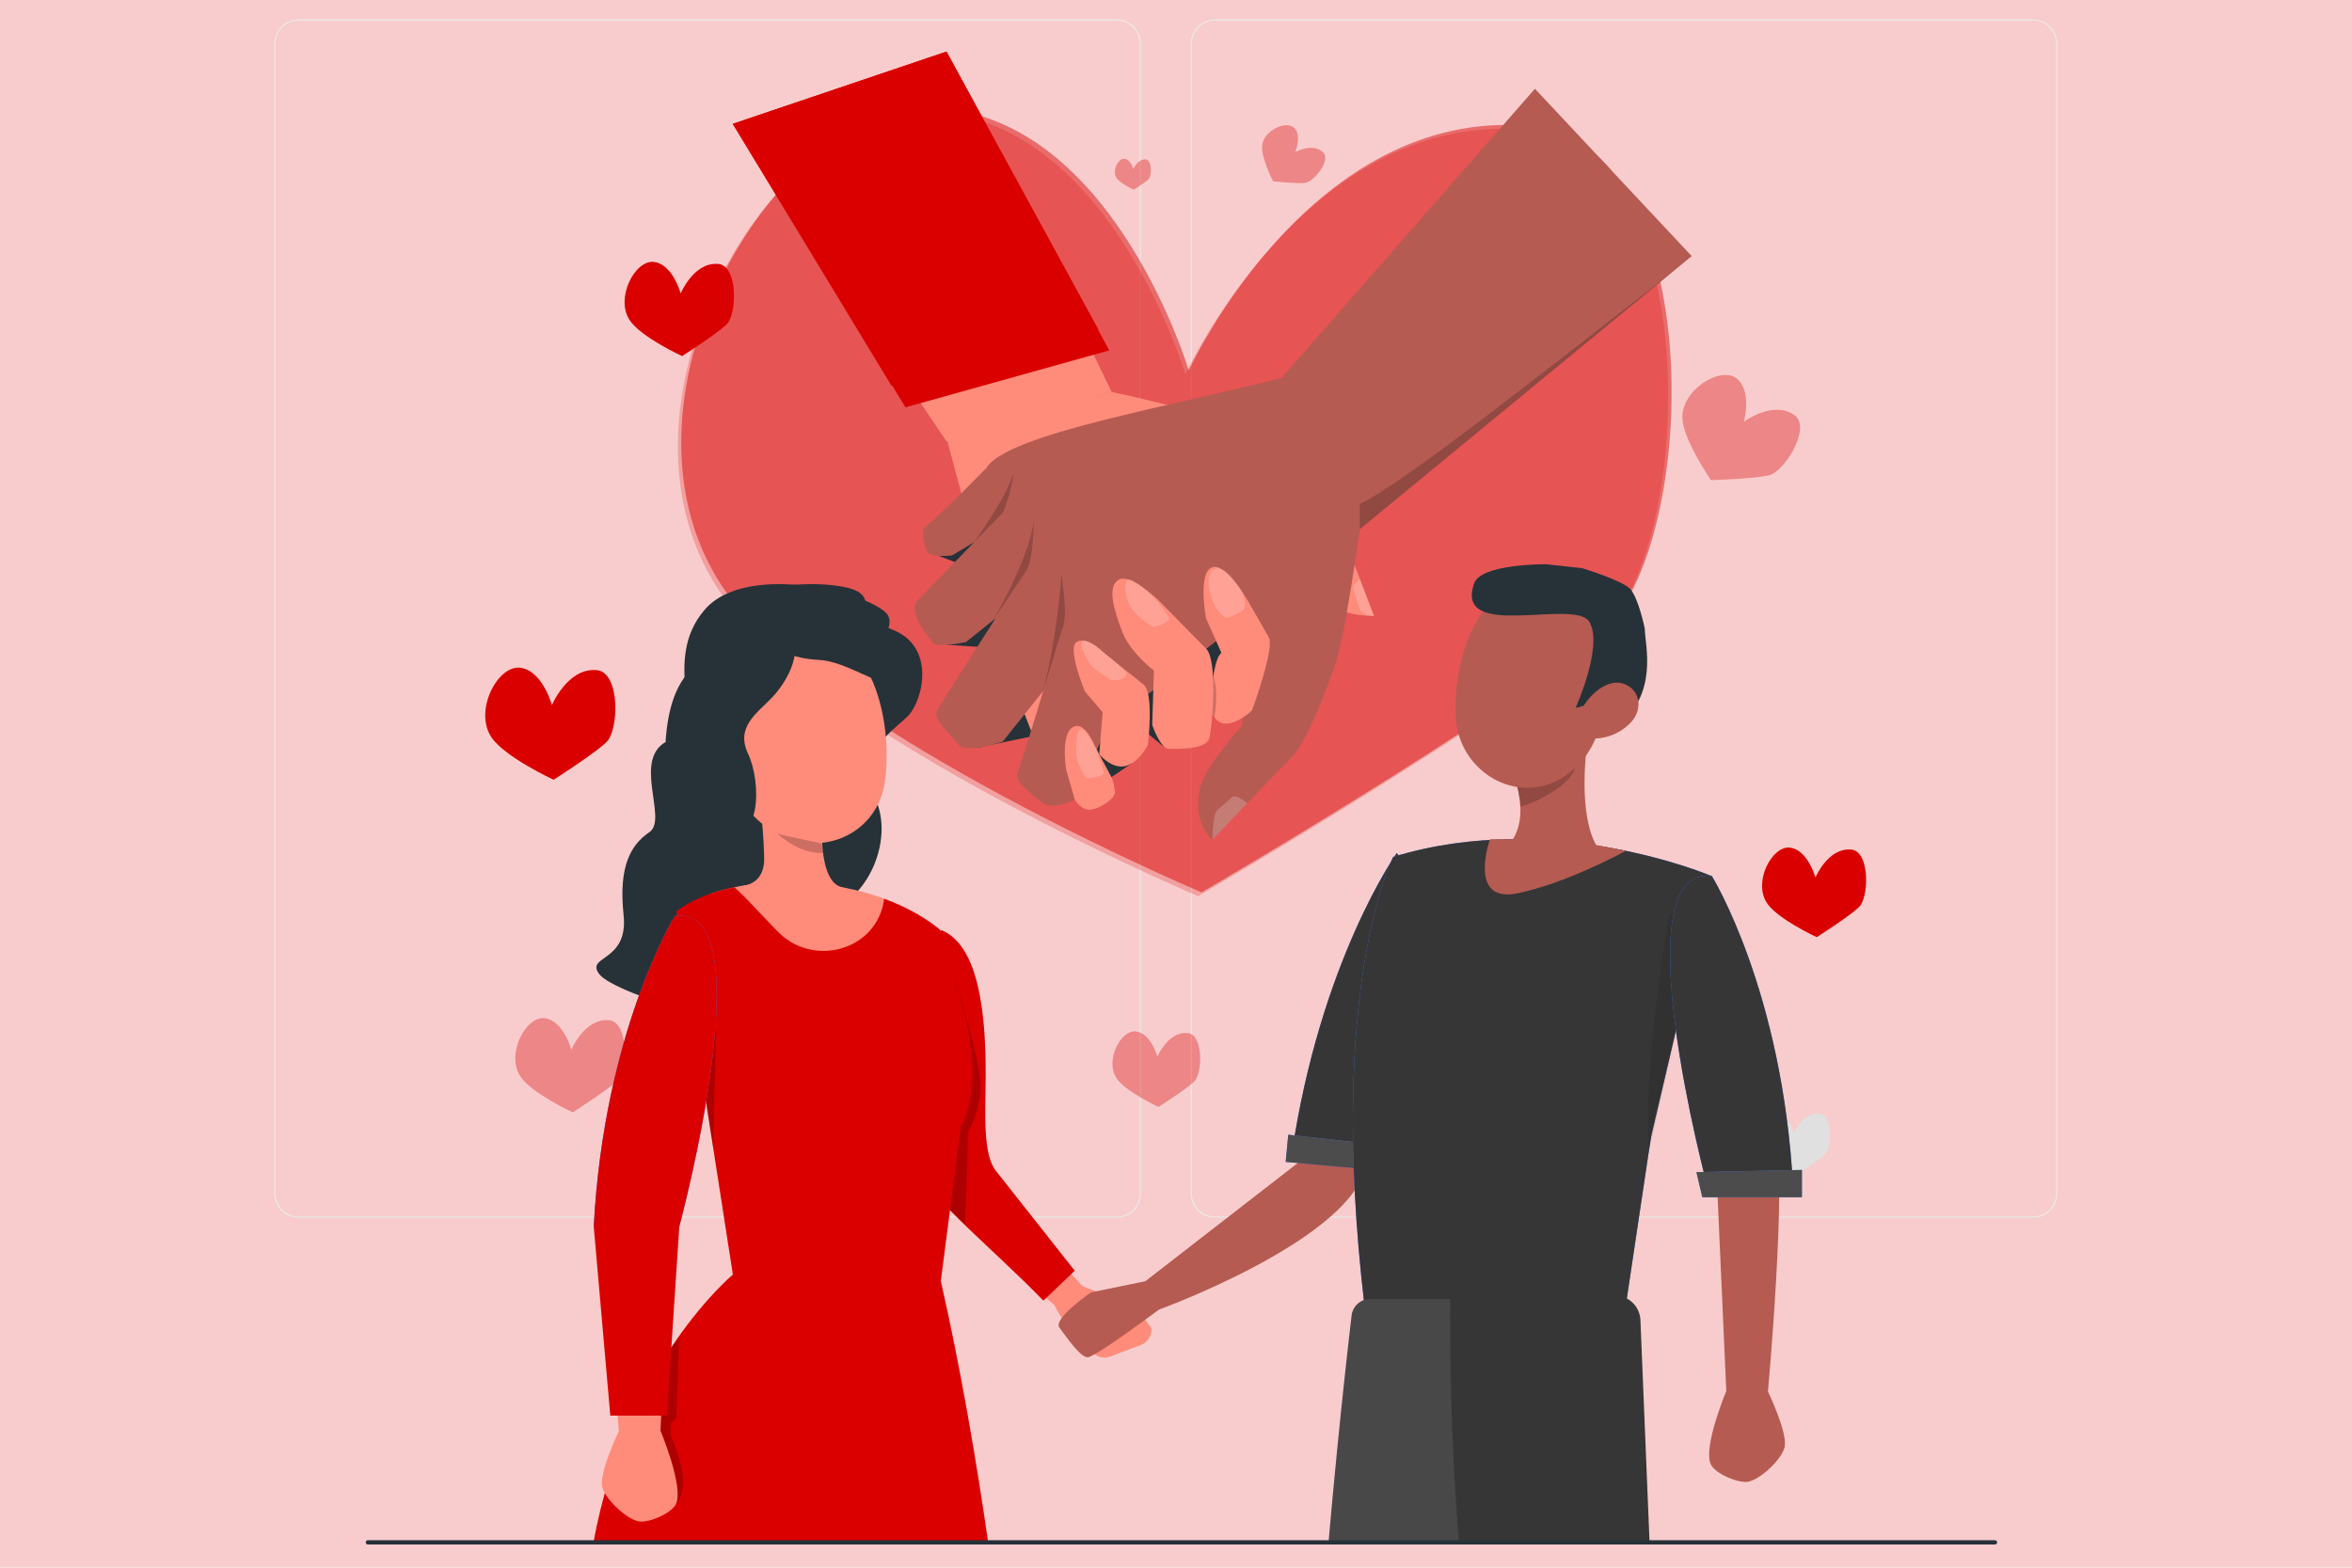 <svg xmlns="http://www.w3.org/2000/svg" viewBox="0 0 759 506"><defs><style>.cls-1{fill:#f8cccc;}.cls-2{fill:#ebebeb;}.cls-3,.cls-4,.cls-6,.cls-7{fill:#da0000;}.cls-3{opacity:0.34;}.cls-5{fill:#e0e0e0;}.cls-6{opacity:0.47;}.cls-7{opacity:0.22;}.cls-8{fill:#ff8b7b;}.cls-9{fill:#fff;}.cls-12,.cls-18,.cls-9{opacity:0.2;}.cls-10{fill:#263238;}.cls-11{fill:#b55b52;}.cls-13{fill:#ffb573;}.cls-14{fill:#407bff;}.cls-15{fill:#363636;}.cls-16{fill:#4c4c4c;}.cls-17{opacity:0.1;}.cls-18{isolation:isolate;}.cls-19{fill:#494848;}</style></defs><g id="Background_Complete" data-name="Background Complete"><rect class="cls-1" width="759" height="506"/></g><g id="Table"><path class="cls-2" d="M360.354,393.009H96.343a7.813,7.813,0,0,1-7.8-7.8V14.1a7.812,7.812,0,0,1,7.8-7.8H360.354a7.812,7.812,0,0,1,7.8,7.8v371.11A7.813,7.813,0,0,1,360.354,393.009ZM96.343,6.633A7.471,7.471,0,0,0,88.881,14.1v371.11a7.47,7.47,0,0,0,7.462,7.462H360.354a7.47,7.47,0,0,0,7.461-7.462V14.1a7.47,7.47,0,0,0-7.461-7.462Z"/><path class="cls-2" d="M656.082,393.009H392.071a7.812,7.812,0,0,1-7.8-7.8V14.1a7.811,7.811,0,0,1,7.8-7.8H656.082a7.812,7.812,0,0,1,7.8,7.8v371.11A7.813,7.813,0,0,1,656.082,393.009ZM663.544,14.1a7.471,7.471,0,0,0-7.462-7.462H392.071A7.471,7.471,0,0,0,384.61,14.1v371.11a7.47,7.47,0,0,0,7.461,7.462H656.082a7.47,7.47,0,0,0,7.462-7.462"/><path class="cls-3" d="M373.5,341.048s3.351-7.957,9.448-7.629c5.088-.01,5.255,11.365,2.895,15.1-1.216,1.925-11.977,8.763-11.977,8.763S363.2,352.371,360.3,348c-3.822-5.772,1.409-15.677,6.282-15.085C371.436,333.5,373.5,341.048,373.5,341.048Z"/><path class="cls-3" d="M184.384,338.786s4.179-9.924,11.782-9.515c6.345-.012,6.554,14.173,3.611,18.833-1.517,2.4-14.937,10.928-14.937,10.928s-13.3-6.126-16.913-11.582c-4.767-7.2,1.756-19.551,7.834-18.812C181.811,329.374,184.384,338.786,184.384,338.786Z"/><path class="cls-4" d="M219.657,94.688s4.178-9.924,11.781-9.515c6.345-.012,6.554,14.173,3.611,18.833-1.517,2.4-14.937,10.928-14.937,10.928s-13.3-6.126-16.913-11.583c-4.767-7.2,1.756-19.55,7.834-18.811C217.083,85.276,219.657,94.688,219.657,94.688Z"/><path class="cls-3" d="M562.763,136.12s9.247-6.847,16.014-2.329c5.84,3.445-1.7,16.6-6.94,19.281-2.7,1.382-19.686,1.91-19.686,1.91s-8.888-12.877-9.238-19.862c-.462-9.215,12.265-17.017,17.45-13.027C565.524,126.066,562.763,136.12,562.763,136.12Z"/><path class="cls-3" d="M365.729,54.577s1.374-3.265,3.876-3.13c2.087,0,2.156,4.662,1.187,6.2-.5.79-4.914,3.595-4.914,3.595s-4.375-2.016-5.564-3.811c-1.568-2.368.578-6.432,2.577-6.189S365.729,54.577,365.729,54.577Z"/><path class="cls-5" d="M578.925,365.8s2.825-6.71,7.966-6.433c4.29-.009,4.432,9.583,2.442,12.735-1.026,1.623-10.1,7.389-10.1,7.389s-8.993-4.143-11.437-7.832c-3.224-4.867,1.188-13.22,5.3-12.72C577.184,359.432,578.925,365.8,578.925,365.8Z"/><path class="cls-6" d="M383.619,119.579s37.8-82.56,106.6-79.159c57.407-.1,59.3,117.915,32.671,156.686-13.722,19.977-135.148,90.92-135.148,90.92s-120.331-50.972-153.03-96.367c-43.133-59.882,15.891-162.654,70.883-156.5C360.333,41.277,383.619,119.579,383.619,119.579Z"/><path class="cls-7" d="M382.53,120.811s37.8-82.559,106.6-79.159c57.406-.1,59.3,117.915,32.67,156.686-13.722,19.978-135.148,90.92-135.148,90.92s-120.331-50.971-153.03-96.366C190.488,133.01,249.512,30.237,304.5,36.387,359.244,42.509,382.53,120.811,382.53,120.811Z"/><path class="cls-4" d="M585.838,283.24s3.972-9.434,11.2-9.045c6.032-.012,6.231,13.474,3.432,17.9-1.441,2.283-14.2,10.39-14.2,10.39s-12.644-5.825-16.079-11.012c-4.532-6.843,1.67-18.587,7.448-17.884C583.391,274.293,585.838,283.24,585.838,283.24Z"/><path class="cls-3" d="M417.953,49.085s5.517-3.023,8.847-.074c2.907,2.3-2.15,8.866-5.189,9.929-1.567.547-10.8-.426-10.8-.426s-3.859-7.634-3.531-11.444c.434-5.024,7.906-8.306,10.418-5.76S417.953,49.085,417.953,49.085Z"/><path class="cls-4" d="M178.11,227.584s4.968-11.8,14.01-11.314c7.545-.015,7.794,16.854,4.294,22.4-1.8,2.855-17.763,13-17.763,13s-15.815-7.286-20.112-13.775c-5.669-8.559,2.088-23.249,9.316-22.37C175.049,216.392,178.11,227.584,178.11,227.584Z"/><path class="cls-8" d="M358.761,126.529s28.874,5.929,40.533,11.461,34.778,36.359,34.778,36.359l9.322,24.5c-14-.274-17.878-5.769-22.364-15.878s-33.592-13.762-33.592-13.762l-38.269,11.461L334.48,137.99Z"/><path class="cls-9" d="M436.838,188.84c-.808.492,1.422,5.523,1.976,7.641s4.58,2.371,4.58,2.371l-4.58-12.012A10.831,10.831,0,0,1,436.838,188.84Z"/><polygon class="cls-10" points="397.845 224.936 375.263 240.776 366.492 233.57 365.392 246.285 352.366 255.073 339.859 206.77 394.947 193.846 397.845 224.936"/><polygon class="cls-10" points="314.409 183.834 303.036 179.444 302.232 171.715 319.331 156.17 344.012 235.382 315.38 241.328 306.948 234.816 324.293 209.391 305.761 208.125 303.745 196.481 314.409 183.834"/><polygon class="cls-8" points="358.761 126.529 305.438 141.409 326.769 220.59 334.48 240.349 399.294 194.572 358.761 126.529"/><polygon class="cls-8" points="358.761 126.529 305.438 142.469 236.469 39.979 305.433 16.662 358.761 126.529"/><path class="cls-11" d="M387.438,169.212l17.007,36.379-3.7,28.721s-12,13.33-13.437,19.892c-2.635,11.988,3.952,16.863,3.952,16.863s22.527-23.713,26.084-27.269,10.911-20.876,13.963-30.718,7.509-42.287,7.509-42.287l-12.8-25.61Z"/><path class="cls-9" d="M392.9,261.363c-1.639,1.413-1.639,9.7-1.639,9.7l11.283-11.855s-3.751-2.869-4.7-2.067S394.537,259.949,392.9,261.363Z"/><polygon class="cls-4" points="292.193 131.47 236.469 39.979 305.433 16.662 357.977 113.092 292.193 131.47"/><polygon class="cls-4" points="287.688 124.525 236.469 39.979 305.433 16.662 354.485 106.436 287.688 124.525"/><path class="cls-11" d="M413.653,121.919c-36.326,9.479-88.644,18.12-95.376,29.153l13.437,52.522,24.964,31.222,82.136-64.023Z"/><path class="cls-11" d="M340.408,210.708s-10.886,36.051-12.03,38.84,5.73,7.99,8.605,9.9,9.877-1.31,9.877-1.31l12.913-29.252Z"/><path class="cls-11" d="M331.417,183.834s-28.1,43.473-29.185,45.844,4.66,7.591,7.087,10.671,14.266-1,14.266-1l22.9-28.625Z"/><path class="cls-11" d="M323.612,165.5s-24.042,24.661-27.467,28.349,3.242,11.2,4.665,13.372,10.935,0,10.935,0L333.639,189.7Z"/><path class="cls-11" d="M318.277,151.072S301.83,168,298.526,170c-1.3.791-.319,6.729.971,8.365s7.714.922,7.714.922l18.4-11.011Z"/><path class="cls-12" d="M323.612,165.5l-9.28,9.532c5.935-8.508,11.062-16.522,12.717-22.416A47.034,47.034,0,0,1,323.612,165.5Z"/><path class="cls-12" d="M331.417,183.834l-10.958,16.412c6.234-10.989,11.324-21.741,13.18-31.825C333.374,174.539,333.032,180.5,331.417,183.834Z"/><path class="cls-12" d="M342.54,203.683l-5.855,19.3a230.12,230.12,0,0,0,5.855-37.564C343.528,192.7,344.448,199.9,342.54,203.683Z"/><polygon class="cls-11" points="413.653 121.919 495.329 28.65 545.915 82.662 438.814 170.793 413.653 121.919"/><path class="cls-12" d="M438.814,162.691v8.1L539.43,88C499.476,118.938,453,156.016,438.814,162.691Z"/><path class="cls-8" d="M394.75,233.477c4.106.835,9.286-4.194,9.286-4.194s7.4-20.1,5.406-23.584l-6.053-10.57s-7.407-13.59-12.2-12.03-1.976,16.543-1.976,16.543l4.94,11.066c-2.126,1.8-2.907,8.8-3.635,16.006C390.521,226.714,390.644,232.641,394.75,233.477Z"/><path class="cls-9" d="M392.247,183.574c-5.041,1.943,0,12.395,0,12.395s2.7,4.107,4.313,3.306,3.068-1.446,4.48-2.221,0-5.646,0-5.646S395.749,182.225,392.247,183.574Z"/><path class="cls-12" d="M391.884,231.438l-1.877-5.02,1.543-8.227C392.809,222.088,392.7,226.6,391.884,231.438Z"/><path class="cls-8" d="M377.294,241.732c2.9,0,11.886.2,12.91-3.359s2.844-25.093-.947-28.952S374,193.891,374,193.891s-9.343-9.153-13.07-6.74-1.437,9.718,1.173,16.637,10.277,12.651,10.277,12.651l-.554,17.52S374.4,241.732,377.294,241.732Z"/><path class="cls-9" d="M363.725,187.292c-1.383,1.482-.119,6.608,1.176,8.689s6.153,6.368,7.393,6.368,5.717-1.983,4.952-2.971-3.088-4.761-4.65-6.222S365.109,185.81,363.725,187.292Z"/><path class="cls-8" d="M346.86,258.14s1.939,3.223,4.66,3.223,8.253-3.369,8.253-5.539a16.185,16.185,0,0,0-1.012-4.805l-5.687-10.67s-3.154-8.1-7.021-5.533-1.977,13.739-1.977,13.739Z"/><path class="cls-9" d="M348.708,235.382c-1.384.521-1.384,5.039-1.384,7.819s2.569,7.225,3.063,7.818,6.17-.639,5.83-1.679-2.621-8.012-2.621-8.012S350.091,234.862,348.708,235.382Z"/><path class="cls-8" d="M363.294,247.227c4.515-1.214,7.15-6.878,7.15-6.878s2-16.618-1.37-19.334L355.648,210.2s-4.757-4.8-8.126-3.053,2.569,16.006,2.569,16.006l5.73,6.719-1.092,13.553S358.779,248.441,363.294,247.227Z"/><path class="cls-9" d="M349.747,206.82c-2.225.331.685,5.419,1.947,7.42s7.067,5.262,7.067,5.262c3.08.32,4.767-1,4.767-1.977s-6.6-6.291-6.6-6.291S351.972,206.49,349.747,206.82Z"/><path class="cls-10" d="M269.647,230.908s11.046-9.064,7.435-19.373c0,0,12.036-5.87,9.67-12.5s-45.275-18.706-59.39-2.187,1.1,36.762-11.42,42.088-.161,25.436-6.352,29.637-10,11.238-8.353,26.75-12.676,12.983-7.753,19.221,53.3,21.677,62.314,13.357-.259-21.843,2.258-30.6,7.66-20.788,2.015-30.328S273.751,248.769,269.647,230.908Z"/><path class="cls-8" d="M303.813,300.217s14.228,12.007,13.755,51.017c-.3,24.412,2.994,29.02,7.4,35.385,7.219,10.436,24.466,28.568,24.466,28.568l15.536,5.844c1.87.549,6.56,7.682,6.56,7.682a5.284,5.284,0,0,1-3.4,5.427l-9.823,3.7a5.275,5.275,0,0,1-6.223-1.959c-2.361-3.461-6.966-5.11-11.856-14.672,0,0-32.755-27.657-37.69-36.837-4.786-8.9-6.485-60.793-6.485-60.793Z"/><path class="cls-4" d="M303.813,300.217c9.874,4.093,14.442,19.9,14.27,47.233-.169,13.131-.812,25.148,3.235,30.372l25.5,32.326-10.121,9.66c-16.568-17.081-34.8-31.3-40.23-41.986Z"/><path class="cls-12" d="M311.473,395.157l1.016-30.267s2.692-3.079,3.809-12.015-8.469-37.52-8.469-37.52l-1.18,75.366Z"/><path class="cls-10" d="M225.834,214.006c-8.535,5.215-10.391,17.179-10.986,24.344s6.565.062.876,12.243,31.24,40.124,48.3,42.709c12.735,1.93,25.292-19.783,18.625-35.112s5.538-22.22,10.325-27.065,9.4-22.573-5.36-28.051-.723-12.017-18.759-14.165S214.888,193.767,225.834,214.006Z"/><path class="cls-8" d="M298.5,296.557c-6.6-4.253-19.372-10.511-38.7-11.6-13.724-.774-23.584,1.144-30.265,3.426L242.684,379.9H298.5Z"/><path class="cls-8" d="M239.777,285.869s6.874-.261,6.821-8.762a173.6,173.6,0,0,0-1.467-18.836l20.422,1.808s-2.729,25.095,6.613,26.375C272.166,286.454,261.645,296.474,239.777,285.869Z"/><path class="cls-8" d="M232.048,230.862c2.719,18.3,3.467,26.1,13.566,34.739,15.2,13,37.068,5.673,39.886-13.067,2.533-16.867-2.324-43.94-20.947-49.715a25.226,25.226,0,0,0-32.5,28.043Z"/><path class="cls-13" d="M228.949,245.784a13.479,13.479,0,0,0,7.18,7.417c4.367,1.848,7.151-1.9,6.446-6.344-.632-3.98-3.669-9.759-8.3-9.731a6.109,6.109,0,0,0-5.325,8.658Z"/><path class="cls-10" d="M244.317,196.049c-3.773,5.119,3.06,16.1,19.845,16.948,12.649.639,26.947,15.857,27.261,1.124C291.8,200.726,260.891,190.93,244.317,196.049Z"/><path class="cls-10" d="M253.01,201.05c7.978,7.607.865,19.142-3.92,24.151s-11.8,9.427-7.681,18.068S246.524,274.548,231,268.9s-11.9-32.161-5.928-43.943S243.508,192.008,253.01,201.05Z"/><path class="cls-4" d="M303.606,413.471l6.455-49.853s9.231-13.655-1.33-44.917l-4.888-18.142s-6.1-5.877-18.5-10.457c-2.281,16.855-23.05,22.287-34.376,10.572-12.012-12.422-8-8.655-13.986-14.309-13.123,2.683-18.691,7.838-18.691,7.838l18.213,117.191s-34.391,28.5-44.995,86.429H318.879C315.026,471.024,310.019,441.746,303.606,413.471Z"/><path class="cls-12" d="M265.62,275.351c-5.854.017-10.489-2.656-14.739-6.178l14.223,3.089Z"/><polygon class="cls-12" points="230.14 370.437 231.15 327.024 227.851 355.708 230.14 370.437"/><path class="cls-12" d="M219.216,431.7l-.987,26.169-1.755,1.436v3.83c3.615,9.046,6,17.46,1.631,22.4l-12.695-30.9C208.563,447.015,213.39,439.367,219.216,431.7Z"/><path class="cls-8" d="M222.449,362.669l-5.675,18.11-3.624,81.007s7.673,18.329,4.955,23.752c-1.468,2.928-8.641,6.04-11.877,5.532-3.989-.625-10.779-7.081-11.852-10.975-1.257-4.561,5.338-18.159,5.338-18.159s-6.1-66.237-2.591-85.675c.866-4.794,4.422-18.977,4.422-18.977Z"/><path class="cls-14" d="M217.788,295.61S194.937,332.578,191.6,395.9h27.612S247.305,291.49,217.788,295.61Z"/><path class="cls-4" d="M217.788,295.61S194.937,332.578,191.6,395.9h27.612S247.305,291.49,217.788,295.61Z"/><polygon class="cls-4" points="196.949 456.916 215.197 456.916 219.216 395.896 191.604 395.896 196.949 456.916"/><path class="cls-11" d="M423.823,355.926l-4.9,19.366-49.32,38.252-17.5,3.591s-12.379,8.453-10.213,11.377,6.7,9.574,9.1,9.574S374,422.7,374,422.7s52.266-18.977,64.592-40.728a72.847,72.847,0,0,0,8.454-23.11Z"/><path class="cls-14" d="M450.729,275.351s-24.693,34.755-33.928,97.485l28.691,1.6S476.46,303.548,450.729,275.351Z"/><path class="cls-15" d="M450.729,275.351s-24.693,34.755-33.928,97.485l28.691,1.6S476.46,303.548,450.729,275.351Z"/><polygon class="cls-14" points="449.492 370.03 445.868 377.822 414.901 375.025 415.723 366.256 449.492 370.03"/><polygon class="cls-16" points="449.492 370.03 445.868 377.822 414.901 375.025 415.723 366.256 449.492 370.03"/><path class="cls-17" d="M460.6,316.426c-5.5-19.248-11.4-38.36-8.658-21.674,4.768,29.006-1.06,65.4-1.061,65.41C454.7,348.921,459.338,332.517,460.6,316.426Z"/><path class="cls-11" d="M547.782,349.861l5.675,18.111,3.624,81.006s-7.673,18.33-4.955,23.752c1.468,2.929,8.64,6.04,11.876,5.533,3.99-.626,10.78-7.082,11.852-10.976,1.258-4.561-5.337-18.158-5.337-18.158s6.1-66.237,2.591-85.676c-.866-4.793-4.422-18.977-4.422-18.977Z"/><path class="cls-14" d="M552.444,282.812l-2.127,9.078L538.459,342.7l-5.248,22.411c-.284,1.163-.511,2.326-.681,3.517l-7.574,50.638-84.651,2.042c-12.141-103.544,9.3-144.735,9.3-144.735C501.013,260.77,552.444,282.812,552.444,282.812Z"/><path class="cls-15" d="M552.444,282.812l-2.127,9.078L538.459,342.7l-5.248,22.411c-.284,1.163-.511,2.326-.681,3.517l-7.574,50.638-84.651,2.042c-12.141-103.544,9.3-144.735,9.3-144.735C501.013,260.77,552.444,282.812,552.444,282.812Z"/><path class="cls-17" d="M551.083,284.032l-.766,7.858-18.3,80.149c-1.787-29.645,6.581-76.291,6.581-76.291Z"/><path class="cls-14" d="M552.443,282.8s22.851,36.969,26.184,100.286H551.015S522.926,278.683,552.443,282.8Z"/><path class="cls-15" d="M552.443,282.8s22.851,36.969,26.184,100.286H551.015S522.926,278.683,552.443,282.8Z"/><polygon class="cls-14" points="547.444 378.328 549.348 386.421 581.483 386.421 581.483 377.614 547.444 378.328"/><polygon class="cls-16" points="547.444 378.328 549.348 386.421 581.483 386.421 581.483 377.614 547.444 378.328"/><path class="cls-11" d="M487.811,271.473c.609,4.029,2.063,9.163,5.575,9.695,4.253.645,15.87-4.867,21.926-7.94-.034-.063-.053-.13-.09-.193-5.767-10.112-3.938-29.534-1.959-40.75l-23.789,21.074C491.145,259.555,491.394,266.371,487.811,271.473Z"/><path class="cls-18" d="M503.58,240.927,489.468,253.32a41.879,41.879,0,0,1,1.14,6.974C495.991,259.415,518.144,248,503.58,240.927Z"/><path class="cls-11" d="M520.821,215.656c-3.671,16.805-4.984,26.811-14.906,34.168-14.91,11.1-34.638.017-36.033-17.49-1.261-15.88,4.98-40.611,22.626-44.767a23.432,23.432,0,0,1,28.313,28.089Z"/><path class="cls-10" d="M514.589,226.944l-6.128,1.538s8.984-19.867,4.461-27.723-43.886,6.425-37.193-12.492c2.249-6.358,23.235-6.153,23.235-6.153l11.578,1.269s12.753,3.866,15.472,6.665,4.761,12.854,4.761,12.854c0,5.134,4.759,21.419-9.345,31.661Z"/><path class="cls-11" d="M526.64,232.767a16.423,16.423,0,0,1-11.163,5.554c-5.724.332-7.393-5.055-4.8-9.832,2.324-4.283,8.115-9.644,13.369-7.756S530.094,228.718,526.64,232.767Z"/><path class="cls-19" d="M491.912,419.27H442.175a6.044,6.044,0,0,0-6.009,5.335c-1.3,11.042-4.391,38.339-7.441,73.218h61.656C493.717,474.853,495.7,446.545,491.912,419.27Z"/><path class="cls-15" d="M529.376,426.108a8.317,8.317,0,0,0-8.309-7.973L467.99,419.27s-.5,39.766,2.849,78.553h61.48Z"/><path class="cls-11" d="M524.66,274.621s-17.7-3.754-23.921-3.754H480.831s-7.343,20.643,8.637,17.5S524.66,274.621,524.66,274.621Z"/><path class="cls-10" d="M643.761,498.506H118.745a.684.684,0,1,1,0-1.367H643.761a.684.684,0,1,1,0,1.367Z"/></g></svg>